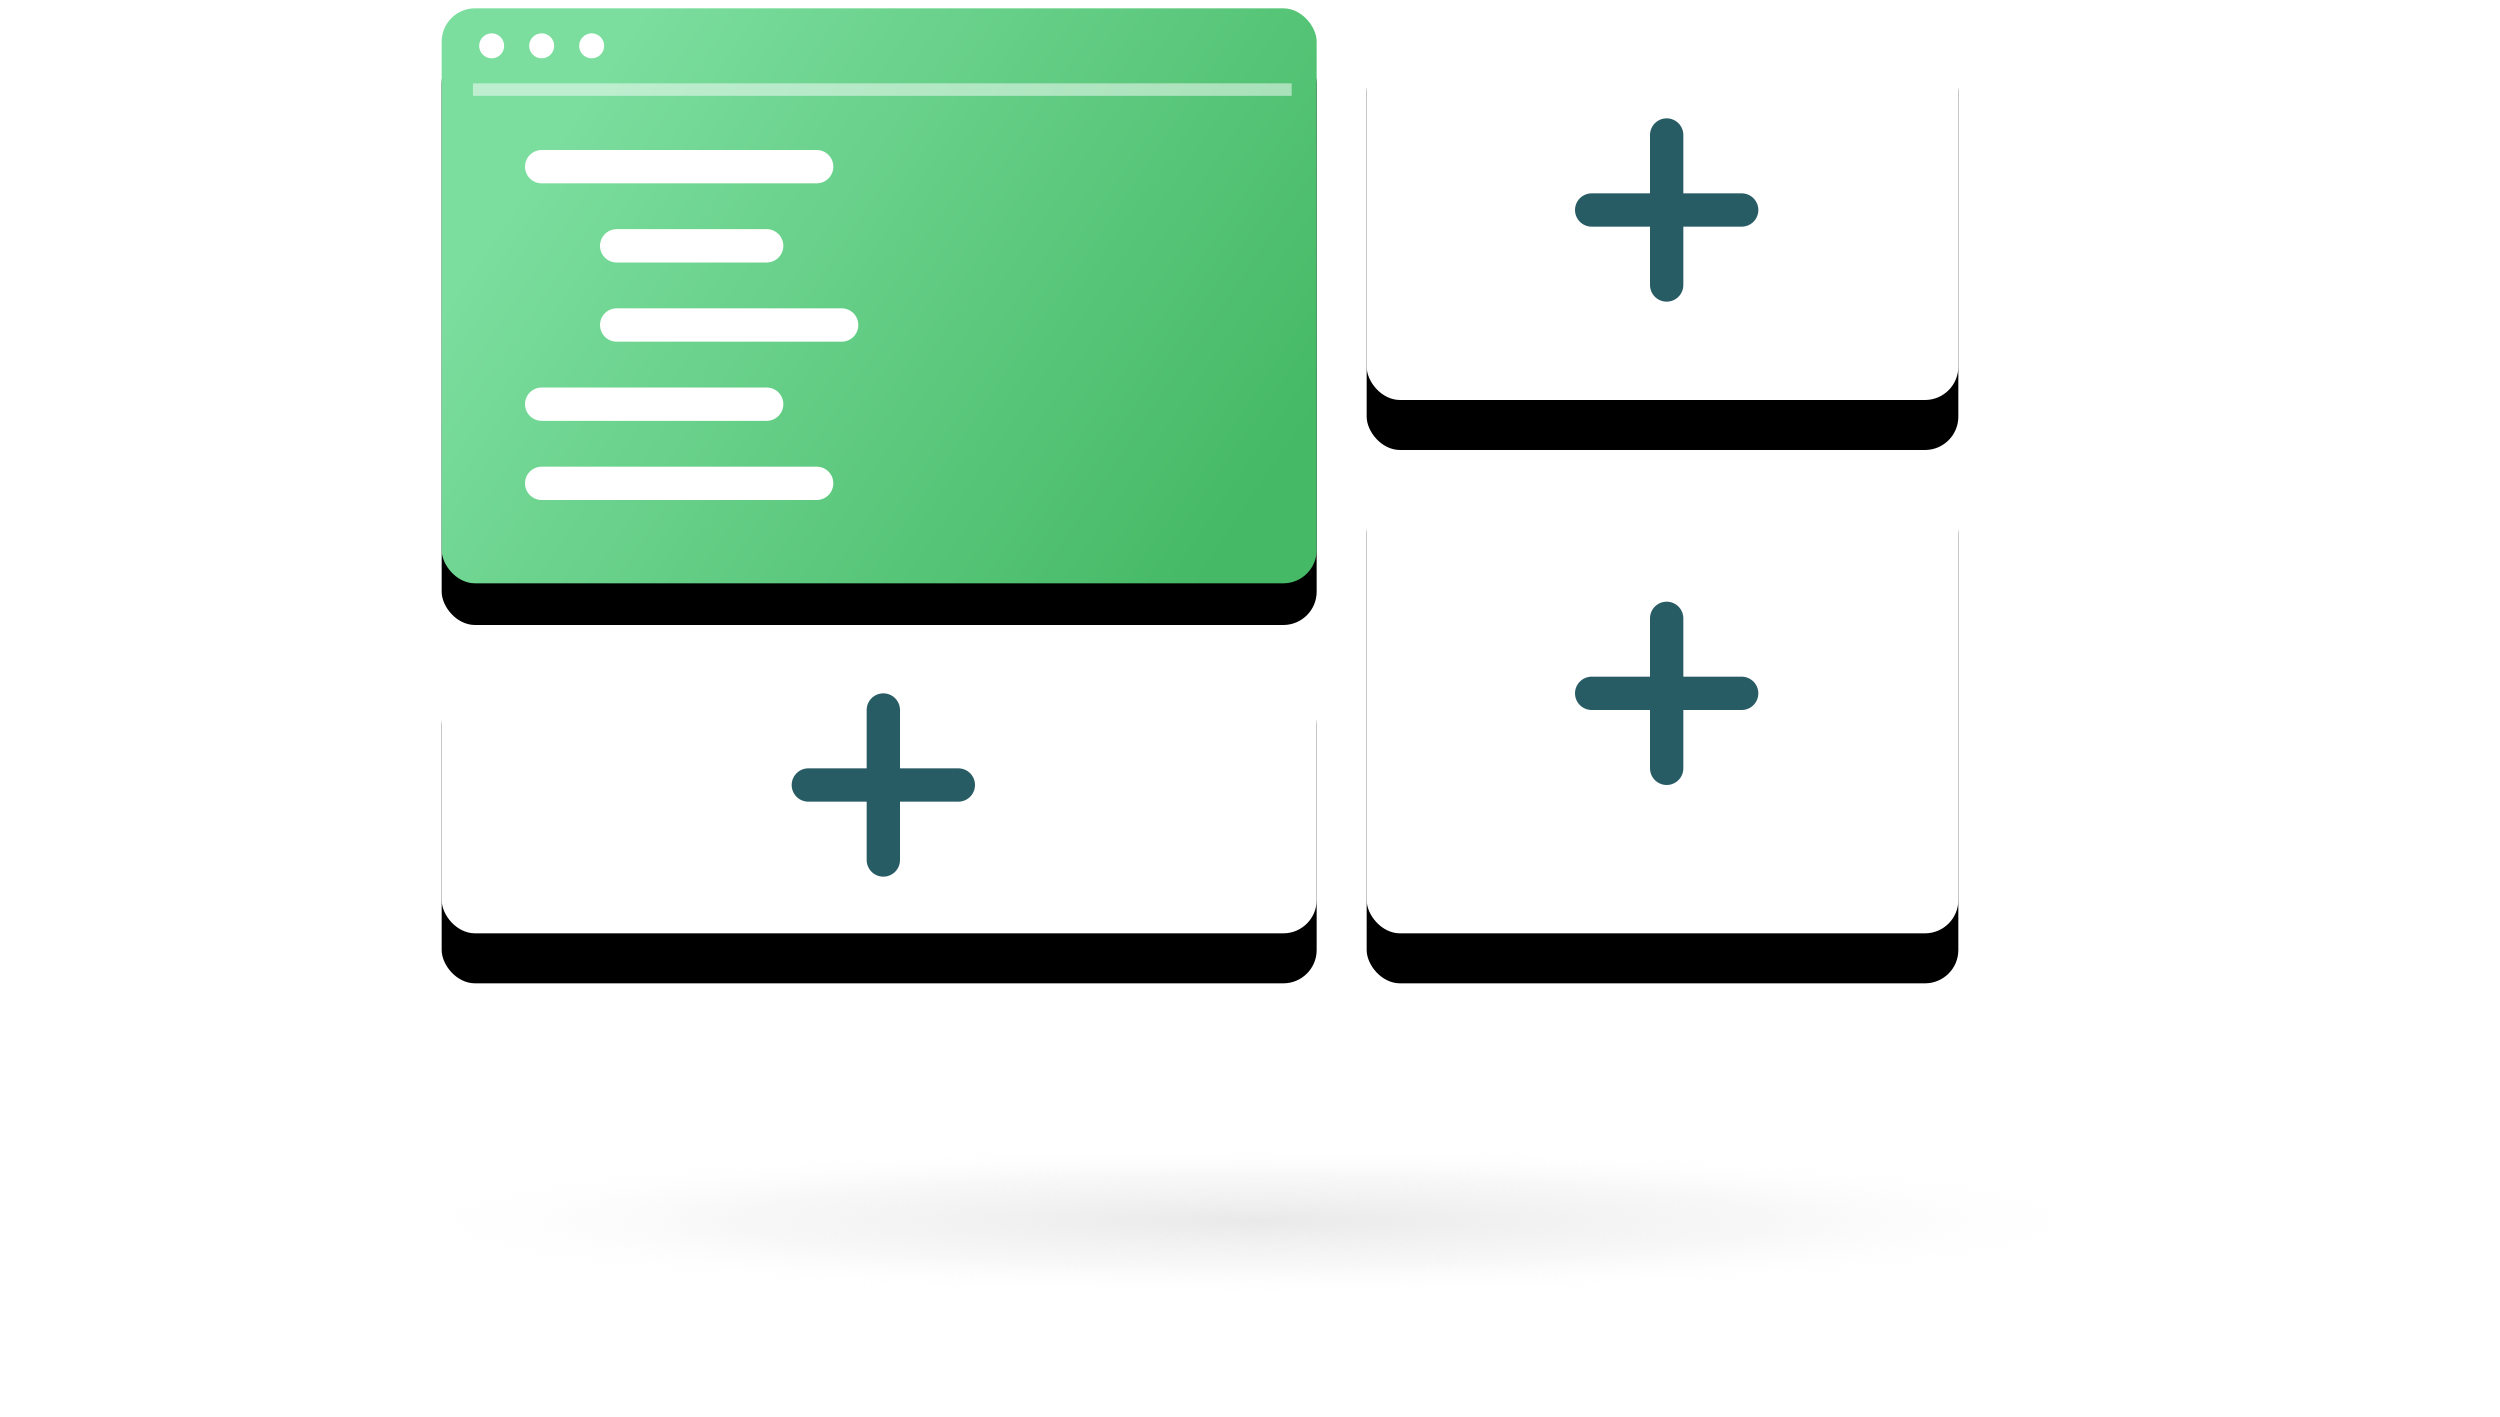 <?xml version="1.0" encoding="UTF-8"?>
<svg width="300px" height="170px" viewBox="0 0 300 170" version="1.1" xmlns="http://www.w3.org/2000/svg" xmlns:xlink="http://www.w3.org/1999/xlink">
    <!-- Generator: Sketch 62 (91390) - https://sketch.com -->
    <title>pre-built integrations-centered</title>
    <desc>Created with Sketch.</desc>
    <defs>
        <linearGradient x1="9.35%" y1="31.252%" x2="100%" y2="71.592%" id="linearGradient-1">
            <stop stop-color="#7BDD9E" offset="0%"></stop>
            <stop stop-color="#45B965" offset="100%"></stop>
        </linearGradient>
        <rect id="path-2" x="0" y="0" width="105" height="69" rx="4"></rect>
        <filter x="-11.0%" y="-9.4%" width="121.9%" height="133.3%" filterUnits="objectBoundingBox" id="filter-3">
            <feOffset dx="0" dy="5" in="SourceAlpha" result="shadowOffsetOuter1"></feOffset>
            <feGaussianBlur stdDeviation="3" in="shadowOffsetOuter1" result="shadowBlurOuter1"></feGaussianBlur>
            <feColorMatrix values="0 0 0 0 0.208   0 0 0 0 0.753   0 0 0 0 0.655  0 0 0 0.12 0" type="matrix" in="shadowBlurOuter1"></feColorMatrix>
        </filter>
        <rect id="path-4" x="164" y="1" width="71" height="47" rx="4"></rect>
        <filter x="-21.1%" y="-19.1%" width="142.3%" height="163.8%" filterUnits="objectBoundingBox" id="filter-5">
            <feOffset dx="0" dy="6" in="SourceAlpha" result="shadowOffsetOuter1"></feOffset>
            <feGaussianBlur stdDeviation="4" in="shadowOffsetOuter1" result="shadowBlurOuter1"></feGaussianBlur>
            <feColorMatrix values="0 0 0 0 0.169   0 0 0 0 0.706   0 0 0 0 0.58  0 0 0 0.13 0" type="matrix" in="shadowBlurOuter1"></feColorMatrix>
        </filter>
        <rect id="path-6" x="164" y="54" width="71" height="58" rx="4"></rect>
        <filter x="-21.1%" y="-15.5%" width="142.3%" height="151.7%" filterUnits="objectBoundingBox" id="filter-7">
            <feOffset dx="0" dy="6" in="SourceAlpha" result="shadowOffsetOuter1"></feOffset>
            <feGaussianBlur stdDeviation="4" in="shadowOffsetOuter1" result="shadowBlurOuter1"></feGaussianBlur>
            <feColorMatrix values="0 0 0 0 0.169   0 0 0 0 0.706   0 0 0 0 0.58  0 0 0 0.13 0" type="matrix" in="shadowBlurOuter1"></feColorMatrix>
        </filter>
        <rect id="path-8" x="53" y="77" width="105" height="35" rx="4"></rect>
        <filter x="-14.3%" y="-25.7%" width="128.6%" height="185.7%" filterUnits="objectBoundingBox" id="filter-9">
            <feOffset dx="0" dy="6" in="SourceAlpha" result="shadowOffsetOuter1"></feOffset>
            <feGaussianBlur stdDeviation="4" in="shadowOffsetOuter1" result="shadowBlurOuter1"></feGaussianBlur>
            <feColorMatrix values="0 0 0 0 0.169   0 0 0 0 0.706   0 0 0 0 0.58  0 0 0 0.13 0" type="matrix" in="shadowBlurOuter1"></feColorMatrix>
        </filter>
        <radialGradient cx="50%" cy="50%" fx="50%" fy="50%" r="322.727%" gradientTransform="translate(0.5,0.5),scale(0.155,1),scale(1,0.086),translate(-0.5,-0.5)" id="radialGradient-10">
            <stop stop-color="#E9E9E9" offset="0%"></stop>
            <stop stop-color="#F2F2F2" stop-opacity="0.575" offset="58.46%"></stop>
            <stop stop-color="#FFFFFF" stop-opacity="0" offset="100%"></stop>
        </radialGradient>
    </defs>
    <g id="pre-built-integrations-centered" stroke="none" stroke-width="1" fill="none" fill-rule="evenodd">
        <g id="Group-14" transform="translate(53, 1)">
            <g id="Rectangle">
                <use fill="black" fill-opacity="1" filter="url(#filter-3)" xlink:href="#path-2"></use>
                <use fill="url(#linearGradient-1)" fill-rule="evenodd" xlink:href="#path-2"></use>
            </g>
            <circle id="Oval" fill="#FFFFFF" cx="6" cy="4.5" r="1.5"></circle>
            <circle id="Oval-Copy" fill="#FFFFFF" cx="12" cy="4.5" r="1.5"></circle>
            <circle id="Oval-Copy-3" fill="#FFFFFF" cx="18" cy="4.5" r="1.5"></circle>
            <line x1="4.5" y1="9.75" x2="101.25" y2="9.75" id="Line-26" stroke="#FFFFFF" stroke-width="1.5" opacity="0.5" stroke-linecap="square"></line>
            <line x1="12" y1="57" x2="45" y2="57" id="Line-26-Copy-6" stroke="#FFFFFF" stroke-width="4" stroke-linecap="round"></line>
            <line x1="12" y1="47.5" x2="39" y2="47.5" id="Line-26-Copy-5" stroke="#FFFFFF" stroke-width="4" stroke-linecap="round"></line>
            <line x1="21" y1="38" x2="48" y2="38" id="Line-26-Copy-4" stroke="#FFFFFF" stroke-width="4" stroke-linecap="round"></line>
            <line x1="21" y1="28.5" x2="39" y2="28.5" id="Line-26-Copy-3" stroke="#FFFFFF" stroke-width="4" stroke-linecap="round"></line>
            <line x1="12" y1="19" x2="45" y2="19" id="Line-26-Copy-2" stroke="#FFFFFF" stroke-width="4" stroke-linecap="round"></line>
        </g>
        <g id="Rectangle-Copy-8">
            <use fill="black" fill-opacity="1" filter="url(#filter-5)" xlink:href="#path-4"></use>
            <use fill="#FFFFFF" fill-rule="evenodd" xlink:href="#path-4"></use>
        </g>
        <g id="Rectangle-Copy-9">
            <use fill="black" fill-opacity="1" filter="url(#filter-7)" xlink:href="#path-6"></use>
            <use fill="#FFFFFF" fill-rule="evenodd" xlink:href="#path-6"></use>
        </g>
        <g id="Rectangle-Copy-10">
            <use fill="black" fill-opacity="1" filter="url(#filter-9)" xlink:href="#path-8"></use>
            <use fill="#FFFFFF" fill-rule="evenodd" xlink:href="#path-8"></use>
        </g>
        <g id="Group-16" transform="translate(97, 85)" stroke="#285C65" stroke-linecap="round" stroke-width="4">
            <line x1="18" y1="9.2" x2="-3.39728246e-14" y2="9.2" id="Line-28-Copy-5" transform="translate(9, 9.2) rotate(-180) translate(-9, -9.2) "></line>
            <line x1="18" y1="9.2" x2="-3.39728246e-14" y2="9.2" id="Line-28-Copy-6" transform="translate(9, 9.2) rotate(-90) translate(-9, -9.2) "></line>
        </g>
        <g id="Group-16-Copy" transform="translate(191, 74)" stroke="#285C65" stroke-linecap="round" stroke-width="4">
            <line x1="18" y1="9.2" x2="-3.39728246e-14" y2="9.2" id="Line-28-Copy-5" transform="translate(9, 9.2) rotate(-180) translate(-9, -9.2) "></line>
            <line x1="18" y1="9.2" x2="-3.39728246e-14" y2="9.2" id="Line-28-Copy-6" transform="translate(9, 9.2) rotate(-90) translate(-9, -9.2) "></line>
        </g>
        <g id="Group-16-Copy-2" transform="translate(191, 16)" stroke="#285C65" stroke-linecap="round" stroke-width="4">
            <line x1="18" y1="9.2" x2="-3.39728246e-14" y2="9.2" id="Line-28-Copy-5" transform="translate(9, 9.2) rotate(-180) translate(-9, -9.2) "></line>
            <line x1="18" y1="9.2" x2="-3.39728246e-14" y2="9.2" id="Line-28-Copy-6" transform="translate(9, 9.2) rotate(-90) translate(-9, -9.2) "></line>
        </g>
        <ellipse id="Oval" fill="url(#radialGradient-10)" cx="150.5" cy="146.5" rx="106.5" ry="16.5"></ellipse>
    </g>
</svg>